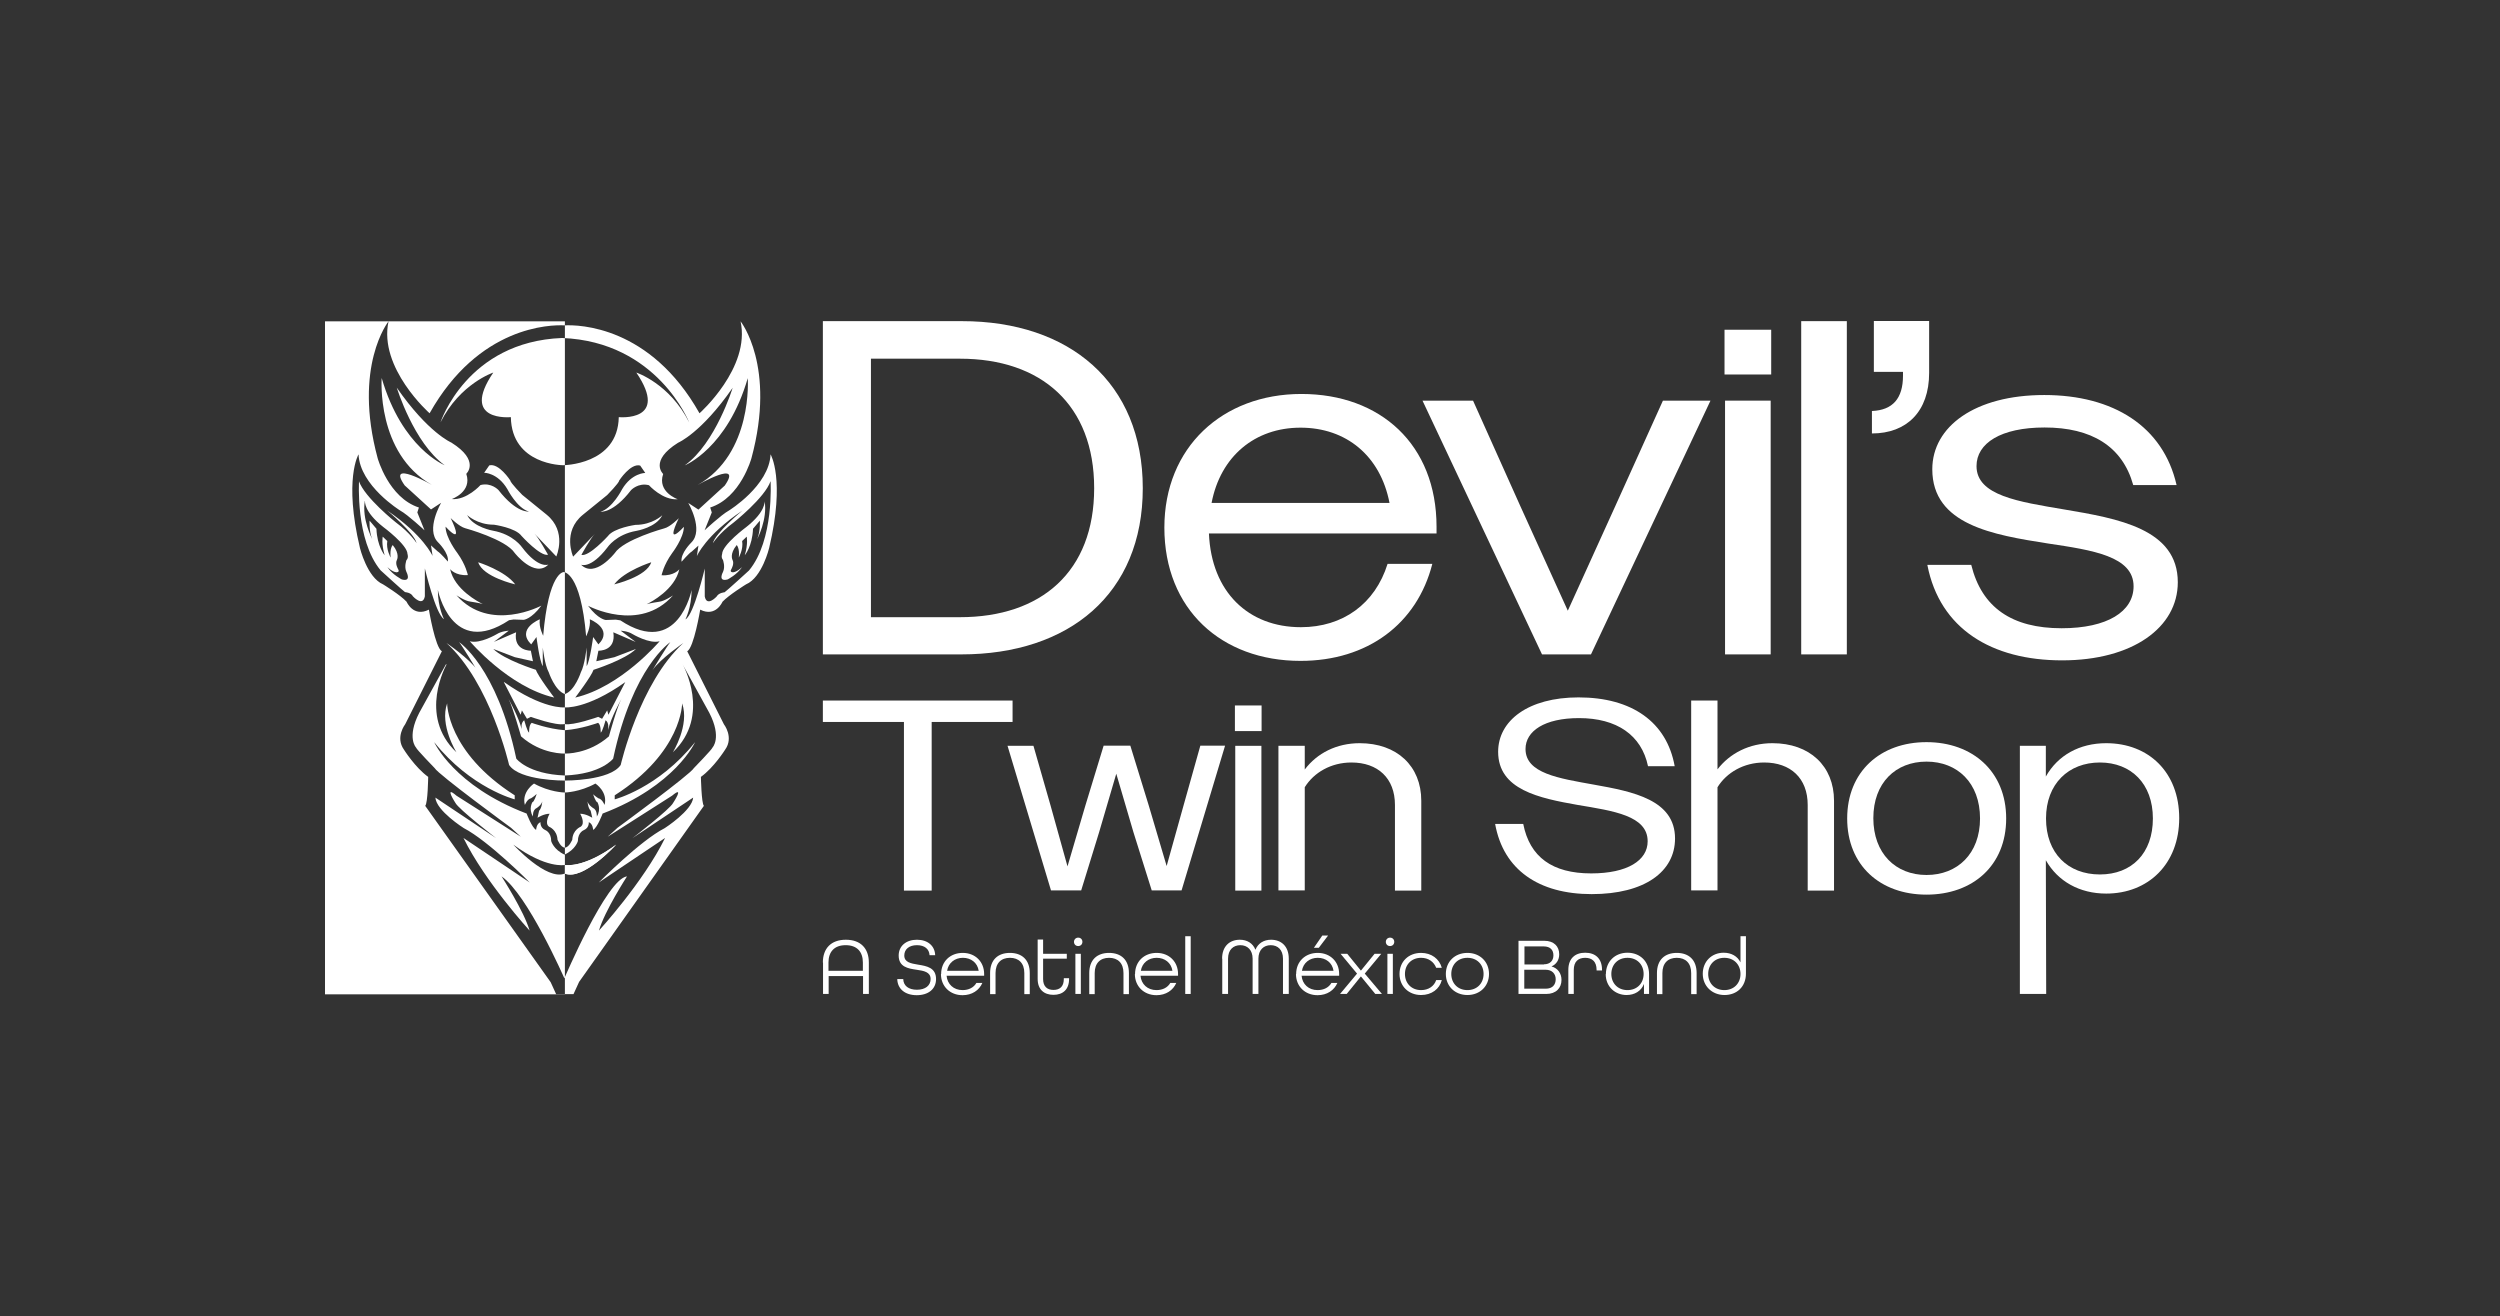 <?xml version="1.0" encoding="UTF-8"?>
<svg xmlns="http://www.w3.org/2000/svg" id="Marcas" viewBox="0 0 142.46 75">
  <rect x="0" y="0" width="142.46" height="75" fill="#333333" stroke="none"/>
  <defs>
    <style>.cls-1{fill:#fff;}</style>
  </defs>
  <g id="Devil_s_Twin_Shop">
    <g id="Monocromo_Blanco">
      <path class="cls-1" d="M51.5,41.14h-4.61v-1.22h10.81v1.22h-4.61v9.61h-1.58v-9.61Z"></path>
      <path class="cls-1" d="M57.42,42.5h1.47l.98,3.42.96,3.45,1.02-3.47,1.04-3.41h1.52l1.05,3.41,1.02,3.45.96-3.44.96-3.42h1.41l-2.48,8.25h-1.7l-1.04-3.31-.98-3.34-.98,3.34-1.02,3.31h-1.72l-2.48-8.25Z"></path>
      <path class="cls-1" d="M70.37,40.2h1.52v1.46h-1.52v-1.46ZM70.39,42.5h1.49v8.25h-1.49v-8.25Z"></path>
      <path class="cls-1" d="M72.85,42.5h1.5v1.35c.7-.93,1.81-1.5,3.13-1.5,2.12,0,3.51,1.3,3.51,3.28v5.12h-1.5v-4.88c0-1.53-.98-2.42-2.48-2.42-1.16,0-2.14.57-2.66,1.41v5.88h-1.5v-8.25Z"></path>
      <path class="cls-1" d="M85.21,46.95h1.59c.37,1.89,1.66,2.82,3.87,2.82,2.07,0,3.22-.74,3.22-1.83,0-1.46-1.95-1.73-3.98-2.07-2.21-.39-4.54-.87-4.54-3.03,0-1.78,1.72-3.1,4.58-3.1,3.05,0,5.03,1.41,5.48,3.92h-1.52c-.37-1.77-1.78-2.74-3.93-2.74-1.97,0-3.05.74-3.05,1.76,0,1.39,1.89,1.67,3.89,2.03,2.25.4,4.63.87,4.63,3.07,0,1.89-1.73,3.17-4.75,3.17s-5.03-1.39-5.5-3.99Z"></path>
      <path class="cls-1" d="M96.37,39.92h1.5v3.92c.7-.91,1.81-1.49,3.13-1.49,2.12,0,3.51,1.3,3.51,3.28v5.12h-1.5v-4.88c0-1.53-.98-2.42-2.48-2.42-1.16,0-2.14.57-2.66,1.41v5.88h-1.5v-10.84Z"></path>
      <path class="cls-1" d="M105.26,46.64c0-2.68,1.9-4.35,4.52-4.35s4.54,1.67,4.54,4.35-1.9,4.34-4.54,4.34-4.52-1.67-4.52-4.34ZM112.83,46.64c0-2.03-1.29-3.24-3.05-3.24s-3.03,1.21-3.03,3.22,1.27,3.24,3.03,3.24,3.05-1.21,3.05-3.22Z"></path>
      <path class="cls-1" d="M115.09,42.5h1.49v1.75c.68-1.21,1.92-1.9,3.44-1.9,2.42,0,4.16,1.66,4.16,4.27s-1.76,4.3-4.16,4.3c-1.52,0-2.76-.7-3.44-1.9l.02,7.62h-1.5v-14.14ZM122.68,46.64c0-1.98-1.24-3.19-3.02-3.19s-3.07,1.21-3.07,3.19,1.25,3.19,3.07,3.19,3.02-1.21,3.02-3.19Z"></path>
      <path class="cls-1" d="M46.89,54.85c0-.8.46-1.3,1.31-1.3s1.31.5,1.31,1.3v1.79h-.33v-1.02h-1.96v1.02h-.32v-1.79ZM49.17,55.32v-.47c0-.61-.33-.99-.98-.99s-.98.38-.98.99v.47h1.96Z"></path>
      <path class="cls-1" d="M51.14,55.79h.33c.01.38.3.61.78.61s.78-.24.78-.61c0-.4-.38-.47-.8-.53-.49-.07-1.02-.16-1.02-.81,0-.54.42-.9,1.04-.9s1.02.35,1.04.88h-.32c-.02-.35-.28-.57-.72-.57s-.72.23-.72.59c0,.39.38.45.79.52.49.08,1.02.17,1.02.82,0,.57-.44.92-1.1.92s-1.09-.35-1.11-.91Z"></path>
      <path class="cls-1" d="M53.63,55.5c0-.7.51-1.2,1.23-1.2s1.22.51,1.22,1.2v.1h-2.14c.04.48.4.82.91.82.36,0,.64-.15.79-.41h.34c-.18.42-.59.7-1.13.7-.72,0-1.23-.51-1.23-1.2ZM55.77,55.32c-.07-.46-.44-.74-.9-.74s-.83.29-.9.74h1.8Z"></path>
      <path class="cls-1" d="M56.42,55.45c0-.76.45-1.15,1.13-1.15s1.13.39,1.13,1.15v1.2h-.31v-1.2c0-.57-.32-.87-.82-.87s-.82.3-.82.87v1.2h-.31v-1.2Z"></path>
      <path class="cls-1" d="M59.13,55.8v-2.26h.31v.81h1.35v.28h-1.35v1.16c0,.42.23.62.59.62s.59-.19.59-.62v-.05h.3v.05c0,.6-.36.9-.89.9s-.9-.3-.9-.9Z"></path>
      <path class="cls-1" d="M61.2,53.67c0-.13.1-.24.24-.24s.24.1.24.24-.1.24-.24.24-.24-.1-.24-.24ZM61.28,54.35h.31v2.29h-.31v-2.29Z"></path>
      <path class="cls-1" d="M62.07,55.45c0-.76.45-1.15,1.13-1.15s1.13.39,1.13,1.15v1.2h-.31v-1.2c0-.57-.32-.87-.82-.87s-.82.3-.82.87v1.2h-.31v-1.2Z"></path>
      <path class="cls-1" d="M64.68,55.5c0-.7.51-1.2,1.23-1.2s1.22.51,1.22,1.2v.1h-2.14c.04.48.4.82.91.82.36,0,.64-.15.79-.41h.34c-.18.42-.59.7-1.13.7-.72,0-1.23-.51-1.23-1.2ZM66.81,55.32c-.07-.46-.44-.74-.9-.74s-.83.29-.9.74h1.8Z"></path>
      <path class="cls-1" d="M67.54,53.35h.31v3.29h-.31v-3.29Z"></path>
      <path class="cls-1" d="M69.64,54.63c0-.72.44-1.08,1.01-1.08.42,0,.74.2.89.57.15-.37.48-.57.89-.57.57,0,1.01.36,1.01,1.08v2.01h-.33v-2.01c0-.51-.3-.77-.7-.77s-.7.27-.7.77v2.01h-.33v-2.01c0-.5-.3-.77-.7-.77s-.7.26-.7.77v2.01h-.33v-2.01Z"></path>
      <path class="cls-1" d="M73.86,55.5c0-.7.51-1.2,1.23-1.2s1.22.51,1.22,1.2v.1h-2.14c.04.48.4.82.91.82.36,0,.64-.15.79-.41h.34c-.18.42-.59.7-1.13.7-.72,0-1.23-.51-1.23-1.2ZM75.99,55.32c-.07-.46-.44-.74-.9-.74s-.83.29-.9.74h1.8ZM75.35,53.31h.33l-.53.7h-.28l.48-.7Z"></path>
      <path class="cls-1" d="M77.33,55.48l-.94-1.13h.38l.78.96.78-.96h.38l-.94,1.13.98,1.16h-.38l-.82-1-.81,1h-.38l.97-1.16Z"></path>
      <path class="cls-1" d="M78.97,53.67c0-.13.1-.24.24-.24s.24.1.24.24-.1.24-.24.24-.24-.1-.24-.24ZM79.06,54.35h.31v2.29h-.31v-2.29Z"></path>
      <path class="cls-1" d="M79.75,55.5c0-.7.51-1.2,1.23-1.2.59,0,1.04.34,1.18.85h-.32c-.13-.34-.44-.57-.86-.57-.55,0-.92.39-.92.92s.37.92.92.92c.42,0,.74-.22.86-.57h.32c-.13.51-.58.85-1.18.85-.72,0-1.23-.51-1.23-1.2Z"></path>
      <path class="cls-1" d="M82.39,55.5c0-.7.51-1.2,1.23-1.2s1.23.51,1.23,1.2-.51,1.2-1.23,1.2-1.23-.51-1.23-1.2ZM84.54,55.5c0-.53-.37-.92-.92-.92s-.92.39-.92.92.37.92.92.92.92-.39.92-.92Z"></path>
      <path class="cls-1" d="M86.54,53.61h1.46c.55,0,.85.32.85.77,0,.32-.16.57-.44.69h0c.36.1.57.4.57.77,0,.46-.31.8-.87.8h-1.58v-3.03ZM87.98,54.95c.35,0,.54-.21.54-.51s-.17-.51-.56-.51h-1.09v1.03h1.11ZM88.08,56.34c.39,0,.57-.23.57-.54s-.21-.54-.57-.54h-1.22v1.08h1.21Z"></path>
      <path class="cls-1" d="M89.37,55.27c0-.66.39-.98.96-.98s.96.32.96.98v.03h-.31v-.03c0-.48-.26-.69-.65-.69s-.65.21-.65.69v1.37h-.31v-1.37Z"></path>
      <path class="cls-1" d="M91.51,55.51c0-.71.51-1.22,1.23-1.22s1.23.5,1.23,1.22v1.13h-.29v-.57c-.16.41-.54.63-.99.63-.64,0-1.19-.46-1.19-1.19ZM93.66,55.5c0-.53-.37-.92-.92-.92s-.92.39-.92.92.37.92.92.92.92-.39.92-.92Z"></path>
      <path class="cls-1" d="M94.42,55.45c0-.76.45-1.15,1.13-1.15s1.13.39,1.13,1.15v1.2h-.31v-1.2c0-.57-.32-.87-.82-.87s-.82.3-.82.87v1.2h-.31v-1.2Z"></path>
      <path class="cls-1" d="M97.03,55.49c0-.7.51-1.2,1.19-1.2.44,0,.79.2.96.55v-1.49h.31v2.13c0,.74-.51,1.22-1.22,1.22s-1.24-.51-1.24-1.21ZM99.18,55.5c0-.53-.37-.92-.92-.92s-.92.39-.92.92.37.92.92.92.92-.39.92-.92Z"></path>
      <path class="cls-1" d="M46.89,18.3h7.92c6.13,0,10.31,3.5,10.31,9.52s-4.2,9.47-10.34,9.47h-7.89v-18.99ZM49.63,20.44v14.73h5.07c4.64,0,7.65-2.6,7.65-7.35s-3.01-7.38-7.65-7.38h-5.07Z"></path>
      <path class="cls-1" d="M66.35,30.07c0-4.58,3.31-7.62,7.81-7.62s7.7,2.88,7.7,7.57v.38h-12.97c.14,3.34,2.25,5.34,5.24,5.34,2.39,0,4.23-1.33,4.94-3.61h2.55c-.87,3.42-3.69,5.53-7.51,5.53-4.5,0-7.76-2.93-7.76-7.6ZM69.03,28.66h10.15c-.52-2.69-2.47-4.29-5.07-4.29s-4.56,1.63-5.07,4.29Z"></path>
      <path class="cls-1" d="M81.06,22.83h2.88l2.69,6,2.71,5.97,2.71-5.97,2.71-6h2.71l-6.81,14.46h-2.79l-6.81-14.46Z"></path>
      <path class="cls-1" d="M98.27,18.79h2.66v2.55h-2.66v-2.55ZM98.3,22.83h2.6v14.46h-2.6v-14.46Z"></path>
      <path class="cls-1" d="M102.64,18.3h2.6v18.99h-2.6v-18.99Z"></path>
      <path class="cls-1" d="M106.68,23.42c1.17-.05,1.76-.71,1.76-2.01v-.22h-1.66v-2.9h3.15v2.96c0,2.2-1.28,3.45-3.26,3.45v-1.28Z"></path>
      <path class="cls-1" d="M109.83,32.19h2.5c.6,2.44,2.33,3.61,5.15,3.61,2.6,0,4.1-.95,4.1-2.39,0-1.71-2.33-2.06-4.88-2.44-3.12-.49-6.59-1.06-6.59-4.23,0-2.44,2.44-4.23,6.38-4.23s6.78,1.79,7.54,5.13h-2.47c-.62-2.22-2.39-3.28-5.05-3.28-2.5,0-3.88.9-3.88,2.2,0,1.68,2.39,2.03,4.99,2.47,3.09.52,6.48,1.11,6.48,4.15,0,2.58-2.58,4.45-6.59,4.45s-6.97-1.79-7.68-5.43Z"></path>
      <path class="cls-1" d="M20.51,31.22s.41,1.69,1.32,2.08c0,0,.98.6,1.34.99,0,0,.38.9,1.27.45,0,0,.36,2.17.74,2.37l-2.09,4.16s-.58.74-.07,1.45c0,0,.64,1.02,1.38,1.55,0,0-.02,1.51-.17,1.65l7.15,10.05.31.68h.99s0,0,0,0h0s0,0,0,0h0s.32-.7.32-.7l7.11-10.03c-.14-.14-.17-1.65-.17-1.65.74-.53,1.38-1.55,1.38-1.55.51-.71-.07-1.45-.07-1.45l-2.09-4.16c.38-.19.74-2.37.74-2.37.89.45,1.27-.45,1.27-.45.37-.39,1.34-.99,1.34-.99.92-.39,1.32-2.08,1.32-2.08.93-3.91.08-5.33.08-5.33-.08,1.79-2.37,3.2-2.37,3.2-.45.25-1.39,1.13-1.39,1.13l.41-1.02-.09-.28c1.74-.56,2.35-2.81,2.35-2.81,1.42-5.25-.62-7.8-.62-7.8.58,2.65-2.34,5.24-2.34,5.24-2.8-4.98-6.88-5.05-7.69-5.01-.81-.04-4.89.03-7.69,5.01,0,0-2.92-2.58-2.34-5.24,0,0-2.04,2.55-.62,7.8,0,0,.62,2.25,2.35,2.81l-.09.28.41,1.02s-.94-.88-1.39-1.13c0,0-2.29-1.41-2.37-3.2,0,0-.85,1.42.08,5.33ZM39.27,24.07c-1.1-2.21-3.01-2.84-3.01-2.84,1.92,2.83-1,2.54-1,2.54-.05,2.73-3.18,2.74-3.18,2.74h0s-2.92-.01-2.97-2.74c0,0-2.92.29-1-2.54,0,0-1.9.63-3.01,2.84,0,0,1.5-4.6,6.93-4.81h0c5.43.21,7.24,4.81,7.24,4.81ZM30.95,36.26c.31-3.69,1.17-3.66,1.17-3.66,0,0,.97-.03,1.28,3.66,0,0,.27-.51.21-.97,0,0,1.37.54.49,1.43l-.3-.42s-.18,1.36-.37,1.66v-1.06s-.11,1.01-.33,1.41c0,0-.34,1.05-.91,1.24-.57-.19-.92-1.24-.92-1.24-.23-.41-.34-1.41-.34-1.41v1.06c-.19-.3-.36-1.66-.36-1.66l-.3.42c-.88-.88.49-1.43.49-1.43-.07.46.21.97.21.97ZM30.25,37.08l.12.6-1.03-.23-1.23-.47c.62.62,2.43,1.19,2.43,1.19.1.34,1.04,1.58,1.04,1.58-2.6-.6-4.81-3.21-4.81-3.21.58.17,1.55-.41,1.55-.41.27-.17.67-.19.67-.19l-.85.64,1.27-.55c-.17,1.08.85,1.05.85,1.05ZM27.18,38.19s-.88-1.45-1.02-1.6c0,0,2.15,1.41,3.26,6.64,0,0,.66.88,2.76.96,2.1-.08,2.76-.96,2.76-.96,1.11-5.23,3.26-6.64,3.26-6.64-.14.14-1.02,1.6-1.02,1.6.45-.65,1.76-1.55,1.76-1.55-2.5,2.27-3.57,6.95-3.57,6.95-.61.91-3.18.89-3.18.89,0,0-2.58.02-3.18-.89,0,0-1.07-4.68-3.57-6.95,0,0,1.31.89,1.76,1.55ZM30.56,45.26c-.12.12-.3.23-.3.23-.22.04-.35.38-.35.38-.2-.75.52-1.22.52-1.22.88.49,1.71.51,1.75.51s.86-.02,1.75-.51c0,0,.72.47.52,1.22,0,0-.13-.34-.35-.38,0,0-.18-.11-.3-.23,0,0,.14.45.24.45,0,0,.24.38-.03.82,0,0,.03-.38-.22-.49,0,0-.26-.16-.31-.37,0,0,.02.37.18.53l.09.4s-.35-.23-.69-.23c0,0,.32.53.03.74,0,0-.45.17-.48.74,0,0-.18.44-.42.45-.24,0-.42-.45-.42-.45-.03-.57-.48-.74-.48-.74-.29-.2.03-.74.03-.74-.34,0-.69.23-.69.23l.09-.4c.16-.16.18-.53.18-.53-.05.21-.31.37-.31.37-.26.11-.22.49-.22.49-.27-.44-.03-.82-.03-.82.09,0,.24-.45.24-.45ZM36.22,36.58l-.85-.64s.41.02.67.19c0,0,.97.58,1.55.41,0,0-2.21,2.61-4.81,3.21,0,0,.94-1.24,1.04-1.58,0,0,1.8-.57,2.42-1.19l-1.23.47-1.03.23.12-.6s1.02.04.85-1.05l1.27.55ZM34.66,41.57c.15-.67.75-1.74.75-1.74-.24.42-.71,2.13-.71,2.13-1.17,1.03-2.48.98-2.5.98,0,0-1.33.07-2.51-.98,0,0-.48-1.71-.71-2.13,0,0,.6,1.07.75,1.74,0,0-.08-.36.14-.53,0,0,.18.66.28.71,0,0-.02-.45.15-.56,0,0,.94.35,1.89.42.95-.07,1.89-.42,1.89-.42.17.1.15.56.15.56.1-.05.28-.71.28-.71.22.16.14.53.14.53ZM28.73,38.87c2.22,1.57,3.45,1.44,3.45,1.44,0,0,1.24.13,3.45-1.44l-.96,1.86-.07-.25-.29.48-.22-.11s-1.43.51-1.92.41c-.49.11-1.92-.41-1.92-.41l-.22.11-.29-.48-.07.25-.96-1.86ZM39.06,35.29s.35-.68.35-1.67c0,0-.77,3.91-4.06,1.73l-.26-.04-.57.02s-.43-.03-1.01-.81c0,0,2.93,1.57,4.84-.59,0,0-.49.33-.79.36,0,0-.53.08-.71.14.25-.12,1.61-.84,1.86-1.99,0,0-.3.39-1.01.34,0,0,.11-.58.6-1.26,0,0,.67-.87.67-1.5,0,0-1.12,1.25-.29-.49,0,0-.49.5-.83.58,0,0-2.31.63-2.82,1.41,0,0-1.13,1.45-1.92.66,0,0,.55.26,1.5-.98,0,0,.49-.75,1.66-.95,0,0,1.13-.19,1.47-.89,0,0-.56.55-1.53.55,0,0-1.23.17-1.57.64,0,0-1.08,1.19-1.51,1.07,0,0,.53-.97.77-1.2l-1.24,1.3s-.64-1.42.56-2.39l1.38-1.12s.68-.69.68-.82c0,0,.65-1.01,1.2-.86l.29.42s-.77,0-1.32.93c0,0-.55,1.09-1.23,1.28,0,0,.71.11,1.74-1.23,0,0,.41-.44,1.02-.28,0,0,.78.87,1.64.8,0,0-1.18-.41-.83-1.44,0,0-.81-.74.85-1.78,0,0,1.32-.55,3.11-3.13,0,0-.97,3.16-2.73,4.42,0,0,2.43-.97,3.59-4.97,0,0,.31,4.3-2.86,6.09,0,0,2.61-1.5,1.55.03l-1.5,1.37-.58-.38s.9,1.53.18,2.25c0,0-.64.62-.56,1.1,0,0,.43-.5.58-.58l.38-.34-.09.6s.51-1.2,2.59-2.59c0,0-1.54,1.27-1.68,1.86,0,0,.34-.56,1.18-1.18,0,0,1.78-1.41,2.11-2.36,0,0,.21,3.36-1.23,5.09,0,0-1.29,1.18-1.39,1.24,0,0-.34.03-.45.24,0,0-.56.62-.68,0,0,0,0-1.5,0-1.59,0,0-.61,2.6-1.09,2.89ZM37.11,32.04c-.26.83-2.11,1.26-2.11,1.26.59-.78,2.11-1.26,2.11-1.26ZM25.45,37.86s-1.66,2.91.56,5.01c0,0-.97-1.55-.53-2.79,0,0-.02,2.77,3.85,5.24v.23s-2.5-.64-4.59-3.26c0,0,1.12,2.49,5.27,4.07,0,0,.3.81.54.93,0,0,.01-.35.25-.44,0,0-.04.31.27.45,0,0,.34.12.34.63,0,0,.13.48.76.77.63-.29.76-.77.76-.77,0-.51.35-.63.35-.63.31-.14.27-.45.27-.45.24.09.25.44.25.44.24-.12.54-.93.54-.93,4.15-1.58,5.27-4.07,5.27-4.07-2.09,2.62-4.58,3.26-4.58,3.26v-.23c3.86-2.47,3.84-5.24,3.84-5.24.44,1.24-.53,2.79-.53,2.79,2.22-2.1.56-5.01.56-5.01l1.52,2.76c.73,1.42.18,1.98.18,1.98,0,.08-1.06,1.17-1.06,1.17-.2.36-4.35,3.4-4.35,3.4l-.56.51,3.67-2.34c.74-.62.06.41.06.41-.17.36-2.32,2.01-2.32,2.01l3.46-2.31c-.06.74-1.62,1.74-1.62,1.74-1.41.72-3.76,3.1-3.76,3.1l3.78-2.54c-1.24,2.52-3.77,5.28-3.77,5.28.32-1.11,1.6-3.09,1.6-3.09-1.15.12-3.57,5.81-3.57,5.81,0,0-2.09-4.78-3.58-5.81,0,0,1.28,1.98,1.6,3.09,0,0-2.53-2.76-3.77-5.28l3.78,2.54s-2.35-2.37-3.76-3.1c0,0-1.57-.99-1.62-1.74l3.46,2.31s-2.14-1.65-2.32-2.01c0,0-.67-1.04.06-.41l3.67,2.34-.56-.51s-4.15-3.04-4.35-3.4c0,0-1.06-1.09-1.06-1.17,0,0-.55-.56.18-1.98l1.52-2.76ZM20.45,27.41c.33.95,2.11,2.36,2.11,2.36.84.62,1.18,1.18,1.18,1.18-.14-.59-1.68-1.86-1.68-1.86,2.07,1.4,2.59,2.59,2.59,2.59l-.09-.6.38.34c.16.09.58.58.58.58.08-.48-.56-1.1-.56-1.1-.72-.72.18-2.25.18-2.25l-.58.38-1.5-1.37c-1.07-1.52,1.55-.03,1.55-.03-3.18-1.8-2.86-6.09-2.86-6.09,1.16,4,3.59,4.97,3.59,4.97-1.76-1.26-2.73-4.42-2.73-4.42,1.79,2.58,3.11,3.13,3.11,3.13,1.66,1.04.85,1.78.85,1.78.35,1.03-.83,1.44-.83,1.44.86.07,1.64-.8,1.64-.8.61-.16,1.02.28,1.02.28,1.04,1.34,1.74,1.23,1.74,1.23-.68-.19-1.23-1.28-1.23-1.28-.56-.94-1.32-.93-1.32-.93l.29-.42c.55-.15,1.2.86,1.2.86,0,.13.68.82.68.82l1.38,1.12c1.2.97.56,2.39.56,2.39l-1.24-1.3c.23.23.77,1.2.77,1.2-.43.12-1.51-1.07-1.51-1.07-.34-.47-1.57-.64-1.57-.64-.97,0-1.53-.55-1.53-.55.34.7,1.47.89,1.47.89,1.17.21,1.66.95,1.66.95.94,1.24,1.5.98,1.5.98-.79.79-1.92-.66-1.92-.66-.51-.78-2.82-1.41-2.82-1.41-.34-.09-.83-.58-.83-.58.83,1.74-.29.49-.29.49,0,.63.67,1.5.67,1.5.49.68.6,1.26.6,1.26-.71.05-1.01-.34-1.01-.34.25,1.16,1.61,1.87,1.86,1.99-.18-.06-.71-.14-.71-.14-.3-.03-.79-.36-.79-.36,1.91,2.16,4.84.59,4.84.59-.58.78-1.01.81-1.01.81l-.57-.02-.26.04c-3.29,2.18-4.06-1.73-4.06-1.73,0,1,.35,1.67.35,1.67-.48-.29-1.09-2.89-1.09-2.89,0,.09,0,1.59,0,1.59-.12.62-.68,0-.68,0-.11-.22-.45-.24-.45-.24-.1-.06-1.39-1.24-1.39-1.24-1.44-1.73-1.23-5.09-1.23-5.09ZM27.25,32.04s1.53.48,2.11,1.26c0,0-1.85-.42-2.11-1.26ZM32.19,56.66h-13.67V18.31h13.67v38.35ZM20.79,28.55c-.18,1.03.42,2.17.42,2.17-.19-.47-.15-1.05-.15-1.05l.39.46c.04,1.01.47,1.51.47,1.51-.2-.67-.11-1.06-.11-1.06l.26.25c-.08.47.19.94.19.94-.06-.54.12-.71.12-.71.42.51.24.84.24.84-.12.22.06.52.06.52.13.21-.1.19-.1.19-.23-.02-.51-.3-.51-.3.29.44.83.71.83.71.57.15.26-.43.26-.43-.14-.3,0-.67,0-.67.14-.14.06-.35.06-.35,0-.52-1.38-1.54-1.38-1.54-1.13-.89-1.04-1.48-1.04-1.48ZM29.25,48.13s1.89,2.07,2.93,1.65c1.04.43,2.93-1.65,2.93-1.65-1.87,1.38-2.93,1.16-2.93,1.16,0,0-1.06.22-2.93-1.16Z"></path>
      <path class="cls-1" d="M32.19,49.29c.06.01,1.1.18,2.92-1.16,0,0-1.88,2.07-2.92,1.65v-.48Z"></path>
      <path class="cls-1" d="M41.21,31.92c-.14-.14-.06-.35-.06-.35,0-.52,1.38-1.54,1.38-1.54,1.13-.89,1.04-1.48,1.04-1.48.18,1.03-.42,2.17-.42,2.17.19-.47.15-1.05.15-1.05l-.39.46c-.04,1.01-.47,1.51-.47,1.51.2-.67.11-1.06.11-1.06l-.26.25c.08.47-.19.94-.19.94.06-.54-.12-.71-.12-.71-.42.51-.24.84-.24.84.12.22-.06.52-.06.52-.13.21.1.19.1.19.23-.02.51-.3.51-.3-.29.44-.83.71-.83.71-.58.15-.26-.43-.26-.43.14-.3,0-.67,0-.67Z"></path>
    </g>
  </g>
</svg>
